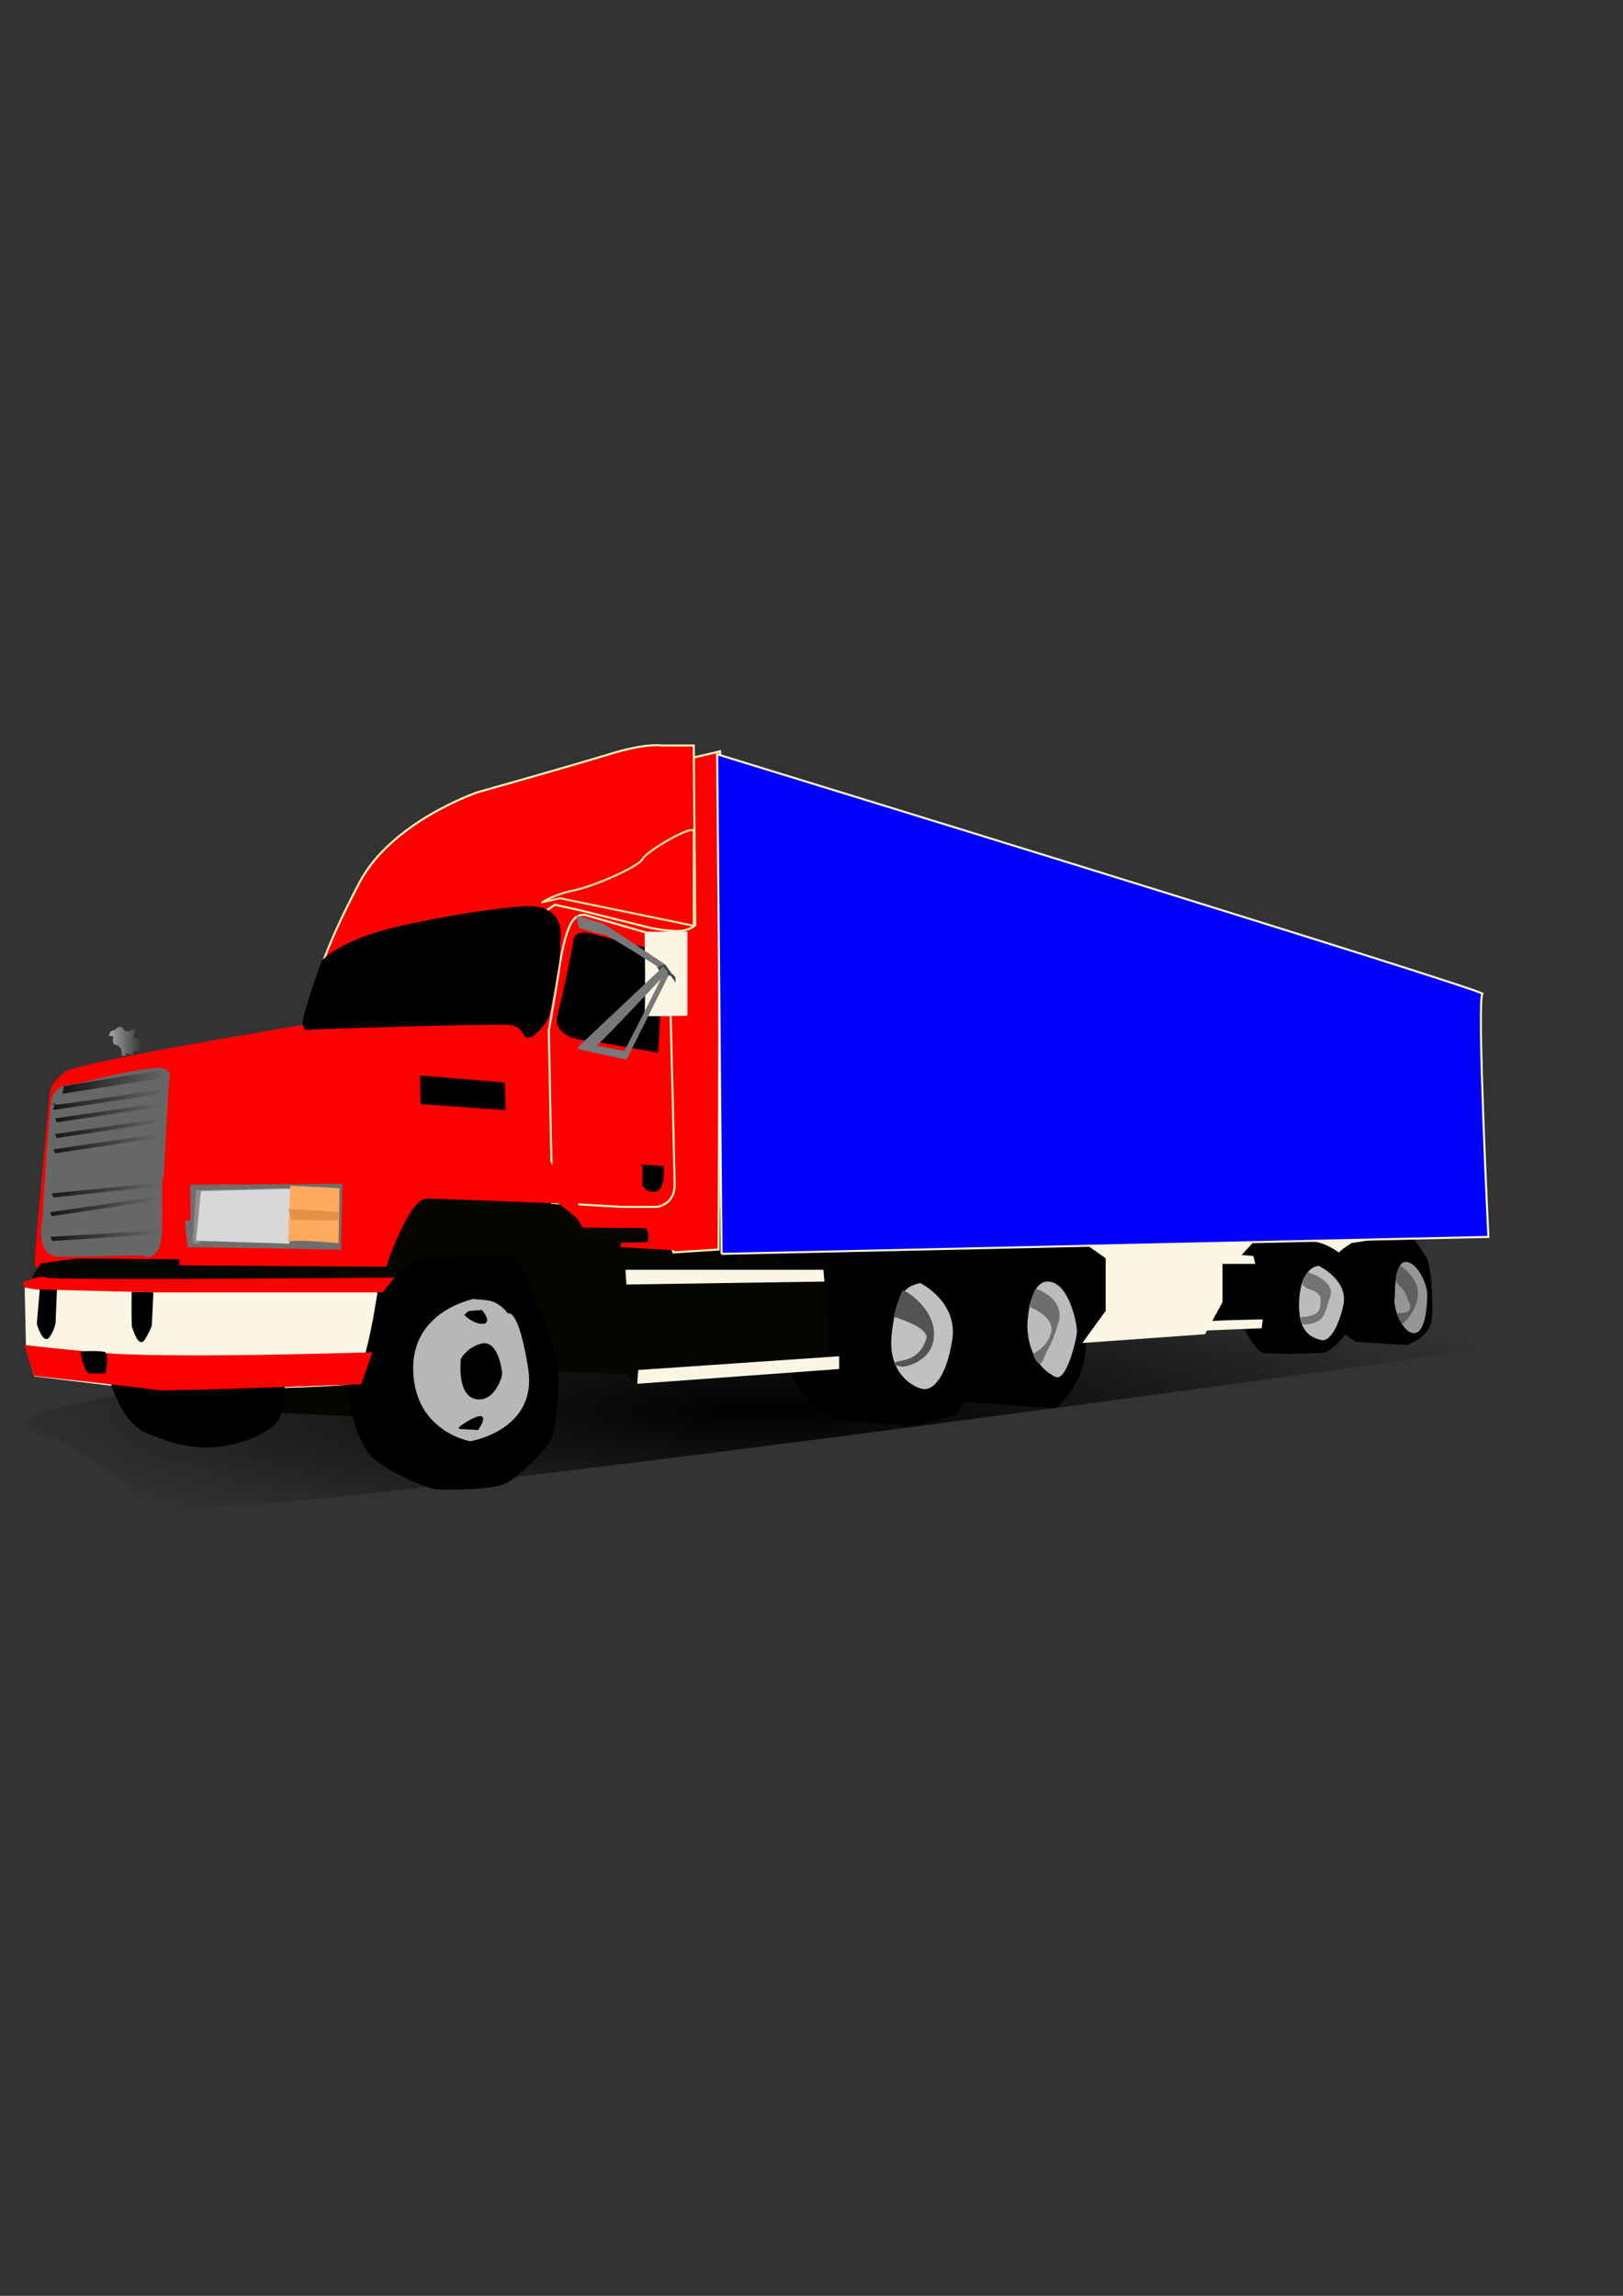 <?xml version="1.0"?><svg width="793.701" height="1122.52" xmlns="http://www.w3.org/2000/svg" xmlns:xlink="http://www.w3.org/1999/xlink">
 <rect width="100%" height="100%" fill="#333333" stroke="none"/>
 <title>truck 18 wheeler trucker</title>
 <defs>
  <linearGradient id="linearGradient11650">
   <stop stop-color="#000000" offset="0" id="stop11652"/>
   <stop stop-color="#000000" stop-opacity="0" offset="1" id="stop11654"/>
  </linearGradient>
  <linearGradient id="linearGradient11615">
   <stop stop-color="#000000" offset="0" id="stop11617"/>
   <stop stop-color="#000000" stop-opacity="0.498" offset="1" id="stop11623"/>
   <stop stop-color="#000000" stop-opacity="0" offset="1" id="stop11619"/>
  </linearGradient>
  <linearGradient id="linearGradient11607">
   <stop stop-color="#d0d0d0" offset="0" id="stop11609"/>
   <stop stop-color="#d0d0d0" stop-opacity="0" offset="1" id="stop11611"/>
  </linearGradient>
  <linearGradient id="linearGradient11599">
   <stop stop-color="#d0d0d0" offset="0" id="stop11601"/>
   <stop stop-color="#d0d0d0" stop-opacity="0" offset="1" id="stop11603"/>
  </linearGradient>
  <linearGradient id="linearGradient11591">
   <stop stop-color="#d0d0d0" offset="0" id="stop11593"/>
   <stop stop-color="#d0d0d0" stop-opacity="0" offset="1" id="stop11595"/>
  </linearGradient>
  <linearGradient id="linearGradient11581">
   <stop stop-color="#d0d0d0" offset="0" id="stop11583"/>
   <stop stop-color="#d0d0d0" stop-opacity="0" offset="1" id="stop11585"/>
  </linearGradient>
  <linearGradient id="linearGradient11573">
   <stop stop-color="#161616" offset="0" id="stop11575"/>
   <stop stop-color="#161616" stop-opacity="0" offset="1" id="stop11577"/>
  </linearGradient>
  <linearGradient id="linearGradient11565">
   <stop stop-color="#161616" offset="0" id="stop11567"/>
   <stop stop-color="#161616" stop-opacity="0" offset="1" id="stop11569"/>
  </linearGradient>
  <linearGradient id="linearGradient11557">
   <stop stop-color="#161616" offset="0" id="stop11559"/>
   <stop stop-color="#161616" stop-opacity="0" offset="1" id="stop11561"/>
  </linearGradient>
  <linearGradient id="linearGradient11549">
   <stop stop-color="#161616" offset="0" id="stop11551"/>
   <stop stop-color="#161616" stop-opacity="0" offset="1" id="stop11553"/>
  </linearGradient>
  <linearGradient id="linearGradient11541">
   <stop stop-color="#161616" offset="0" id="stop11543"/>
   <stop stop-color="#161616" stop-opacity="0" offset="1" id="stop11545"/>
  </linearGradient>
  <linearGradient id="linearGradient11533">
   <stop stop-color="#161616" offset="0" id="stop11535"/>
   <stop stop-color="#161616" stop-opacity="0" offset="1" id="stop11537"/>
  </linearGradient>
  <linearGradient id="linearGradient11525">
   <stop stop-color="#161616" offset="0" id="stop11527"/>
   <stop stop-color="#161616" stop-opacity="0" offset="1" id="stop11529"/>
  </linearGradient>
  <linearGradient id="linearGradient11517">
   <stop stop-color="#161616" offset="0" id="stop11519"/>
   <stop stop-color="#161616" stop-opacity="0" offset="1" id="stop11521"/>
  </linearGradient>
  <linearGradient id="linearGradient11485">
   <stop stop-color="#a7a7a7" offset="0" id="stop11487"/>
   <stop stop-color="#a7a7a7" stop-opacity="0" offset="1" id="stop11489"/>
  </linearGradient>
  <radialGradient xlink:href="#linearGradient11650" r="359.332" id="radialGradient11656" gradientUnits="userSpaceOnUse" gradientTransform="matrix(-1.09, -2.68547e-06, 4.78741e-07, -0.199, 778.587, 826.859)" fy="689.841" fx="372.506" cy="689.841" cx="372.506"/>
  <linearGradient y2="0.5" y1="0.5" xlink:href="#linearGradient11485" x2="1" x1="-0" id="linearGradient11764"/>
  <linearGradient y2="0.5" y1="0.5" xlink:href="#linearGradient11573" x2="1.01" x1="-0.01" id="linearGradient11782"/>
  <linearGradient y2="0.5" y1="0.5" xlink:href="#linearGradient11565" x2="1.01" x1="-0.01" id="linearGradient11785"/>
  <linearGradient y2="0.5" y1="0.5" xlink:href="#linearGradient11557" x2="1.01" x1="-0.01" id="linearGradient11788"/>
  <linearGradient y2="0.5" y1="0.5" xlink:href="#linearGradient11549" x2="1" x1="-0" id="linearGradient11791"/>
  <linearGradient y2="0.5" y1="0.5" xlink:href="#linearGradient11541" x2="1.01" x1="-0.01" id="linearGradient11794"/>
  <linearGradient y2="0.5" y1="0.5" xlink:href="#linearGradient11533" x2="1" x1="-0" id="linearGradient11797"/>
  <linearGradient y2="0.5" y1="0.5" xlink:href="#linearGradient11525" x2="1.009" x1="-0.009" id="linearGradient11800"/>
  <linearGradient y2="0.5" y1="0.5" xlink:href="#linearGradient11517" x2="1" x1="-0" id="linearGradient11803"/>
  <radialGradient xlink:href="#linearGradient11607" r="6.026" id="radialGradient11806" gradientUnits="userSpaceOnUse" gradientTransform="matrix(1, 0, 0, 0.801, 408, 329.948)" fy="571.584" fx="69.438" cy="571.584" cx="69.438"/>
  <radialGradient xlink:href="#linearGradient11599" r="5.555" id="radialGradient11809" gradientUnits="userSpaceOnUse" gradientTransform="matrix(1, 0, 0, 0.86, 408, 295.918)" fy="572.091" fx="56.972" cy="572.091" cx="56.972"/>
  <radialGradient xlink:href="#linearGradient11591" r="5.065" id="radialGradient11812" gradientUnits="userSpaceOnUse" gradientTransform="matrix(1, 0, 0, 0.905, 408, 270.433)" fy="573.747" fx="43.489" cy="573.747" cx="43.489"/>
  <radialGradient xlink:href="#linearGradient11581" r="5.526" id="radialGradient11815" gradientUnits="userSpaceOnUse" gradientTransform="matrix(1, 0, 0, 0.739, 408, 365.861)" fy="574.467" fx="31.715" cy="574.467" cx="31.715"/>
  <linearGradient y2="0.5" y1="0.5" xlink:href="#linearGradient11615" x2="1.012" x1="-0.012" id="linearGradient11844"/>
 </defs>
 <g>
  <title>Layer 1</title>
  <g display="inline" id="layer2"/>
  <g id="svg_1">
   <path fill="url(#radialGradient11656)" fill-rule="evenodd" stroke-width="1px" id="path10563" d="m59.346,681.627l-34.599,7.689c0,0 -26.67,6.968 0.961,13.936c27.631,6.968 178.587,140.873 178.587,140.873c0,0 -143.435,-106.427 -104.947,-107.307c94.776,-2.167 615.573,-75.653 615.573,-75.653c0,0 29.672,-12.694 7.568,-14.856c-22.105,-2.162 -155.935,-16.819 -155.935,-16.819l-507.208,52.138z"/>
   <path fill="#ff0000" fill-rule="evenodd" stroke-width="1px" id="path10457" d="m261.413,531.459l-0.721,-28.832c0,0 -4.325,-4.805 -5.766,-4.805c-1.442,0 -107.16,3.364 -107.16,3.364c0,0 -111.004,18.26 -116.29,23.066c-5.286,4.805 -6.728,6.728 -7.208,10.572c-0.481,3.844 -6.728,73.763 -6.728,73.763c0,0 -0.961,11.052 0,11.052c0.961,0 13.936,-0.24 13.936,-0.24c0,0 -1.922,-1.442 -0.481,-1.442c1.442,0 4.565,-1.442 4.565,-1.442l1.442,3.364l23.306,-0.24l-1.442,-2.643l6.728,0l0,2.403l133.109,-0.961l66.074,-66.314l-3.364,-20.663z"/>
   <path fill="#000000" fill-rule="evenodd" stroke="#000000" stroke-width="1px" id="path11658" d="m502.438,596.969c-2.823,8.468 -24.463,27.286 -24.463,27.286l-63.04,-5.645l-31.99,7.527l-58.335,-6.586l1.882,-28.227l175.947,5.645z"/>
   <path fill="#000000" fill-rule="evenodd" stroke="#000000" stroke-width="1px" id="path10527" d="m406.295,692.92c0,0 -18.981,-12.013 -18.981,-24.507c0,-12.494 4.325,-44.93 4.325,-44.93c0,0 8.89,-14.176 16.098,-14.656c7.208,-0.481 40.605,-0.481 40.605,-0.481c0,0 16.819,6.247 21.624,13.455c4.805,7.208 13.215,32.196 10.091,45.651c-3.124,13.455 -13.215,23.546 -13.215,23.546c0,0 -13.695,5.286 -20.903,5.286c-7.208,0 -39.644,-2.643 -39.644,-3.364z"/>
   <path fill="#070500" fill-rule="evenodd" stroke-width="1px" id="path10507" d="m16.338,627.567l-0.481,-3.364l4.085,-6.487l17.78,-2.403l54.301,0.481l94.666,-0.24c0,0 13.936,-34.839 16.098,-34.118c2.162,0.721 62.23,2.883 62.23,2.883l17.78,3.124c0,0 11.052,9.37 13.936,10.091c2.883,0.721 41.326,-1.922 41.326,-1.922l5.286,17.54l8.169,0.481l3.604,3.124l4.565,0.961l0.961,-3.844l19.702,0.24l12.254,6.247l-86.737,1.201l0.961,5.286l84.334,-1.201l13.455,-0.481l0.721,37.722l-0.481,5.286l-90.822,4.805l-1.201,4.085l-2.883,-0.961l-3.844,-4.325l-33.397,-0.961l-13.455,-26.189l-33.157,-14.656l-35.32,12.254l-16.338,48.534c0,0 1.442,0 -1.922,2.643c-3.364,2.643 1.442,-0.961 0.481,-0.961c-0.961,0 -36.761,-1.682 -36.761,-1.682l-119.894,-63.191z"/>
   <path fill="#ff0000" fill-rule="evenodd" stroke="#fff7c2" stroke-width="1px" id="path10433" d="m352.143,367.362l-73.571,17.143l40,182.143l10.714,45.714l22.143,-1.429l0.714,-243.571z"/>
   <path fill="#ff0000" fill-rule="evenodd" stroke-width="1px" id="path10455" d="m284.959,600.176l51.418,0.481c0,0 4.805,-147.045 0.721,-148.006c-4.085,-0.961 -63.431,-13.695 -63.431,-13.695l-11.293,4.325l9.13,9.13l-11.052,49.495l-2.403,4.565l-0.24,50.216l27.15,43.489z"/>
   <path fill="#ff0000" fill-rule="evenodd" stroke="#fff7c3" stroke-width="1px" id="path10451" d="m304.18,590.085l17.059,0c0,0 8.65,-0.961 8.65,-10.572c0,-9.611 -2.883,-120.375 -2.883,-120.375l-39.164,-11.293c0,0 -4.805,-2.403 -8.169,2.883c-3.364,5.286 -5.526,17.54 -6.728,25.949c-1.201,8.409 -4.565,27.15 -4.565,27.15l1.682,84.334l34.118,1.922z"/>
   <path fill="#000000" fill-rule="evenodd" stroke="#000000" stroke-width="1px" id="path10441" d="m288.803,508.393c0,0 -18.981,-0.24 -15.617,-12.494c3.364,-12.254 7.689,-35.32 7.689,-35.32c0,0 -0.721,-6.007 8.409,-3.604c9.13,2.403 34.599,8.89 34.599,8.89l-2.403,48.294l-32.677,-5.766z"/>
   <path fill="#000000" fill-rule="evenodd" stroke="#000000" stroke-width="1px" id="path10545" d="m612.445,617.476l0.961,28.832l-28.592,1.201l2.403,-27.871l17.78,-4.805l7.448,2.643z"/>
   <path fill="#000000" fill-rule="evenodd" stroke="#000000" stroke-width="1px" id="path10539" d="m524.987,598.494l-22.345,5.526l4.325,14.176c0,0 15.617,12.734 17.059,14.176c1.442,1.442 3.364,25.228 3.364,25.228l17.54,-7.208l-2.162,-40.125l-17.78,-11.773z"/>
   <path fill="#000000" fill-rule="evenodd" stroke="#000000" stroke-width="1px" id="path10555" d="m664.343,655.678l23.546,1.442c0,0 10.812,-3.364 11.773,-12.013c0.961,-8.65 -0.481,-26.91 -2.403,-29.793c-1.922,-2.883 -11.293,-18.741 -16.098,-16.819c-4.805,1.922 -33.157,12.254 -30.274,16.098c2.883,3.844 7.208,18.26 7.208,22.585c0,4.325 -0.481,12.494 -1.442,12.494c-0.961,0 5.286,6.247 7.689,6.007z"/>
   <path fill="#000000" fill-rule="evenodd" stroke="#000000" stroke-width="1px" id="path10547" d="m631.427,661.445l16.098,-0.481c0,0 16.579,-7.689 13.695,-26.43c-2.883,-18.741 -10.332,-30.995 -21.144,-31.715c-10.812,-0.721 -31.715,0 -31.715,0l-6.007,8.65l3.124,31.475c0,0 8.65,18.501 13.215,18.26c4.565,-0.24 13.215,0.721 12.734,0.24z"/>
   <g id="g11643">
    <path fill="#000000" fill-rule="evenodd" stroke="#000000" stroke-width="1px" id="path10509" d="m168.909,667.932c0,0 2.403,36.281 15.377,45.891c12.975,9.611 28.111,13.936 29.073,13.936c0.961,0 27.391,0.961 34.599,-3.364c7.208,-4.325 19.942,-17.059 21.624,-22.105c1.682,-5.046 3.844,-24.027 2.643,-34.599c-1.201,-10.572 -19.942,-53.099 -19.942,-53.099l-48.775,1.201l-30.995,25.949l-3.364,27.391l-0.24,-1.201z"/>
    <path fill="#b7b7b7" fill-rule="evenodd" stroke-width="1px" id="path10511" d="m232.1,635.015c0,0 -30.995,5.526 -30.034,35.32c0.961,29.793 27.871,34.358 27.871,34.358c0,0 33.157,-5.286 28.352,-35.56c-4.805,-30.274 -9.851,-26.91 -9.851,-26.91c0,0 -3.844,-5.286 -9.13,-6.247c-5.286,-0.961 -7.689,-0.481 -7.208,-0.961z"/>
    <path fill="#000000" fill-rule="evenodd" stroke="#000000" stroke-width="1px" id="path10513" d="m225.853,665.289c0,0 -1.922,16.338 6.728,18.26c8.65,1.922 12.494,-10.332 12.494,-11.773c0,-1.442 -1.922,-15.858 -9.13,-14.416c-7.208,1.442 -11.052,8.169 -10.091,7.929z"/>
    <path fill="#000000" fill-rule="evenodd" stroke="#000000" stroke-width="1px" id="path10515" d="m224.892,698.206l8.65,0.481c0,0 4.325,-6.247 0.961,-5.766c-3.364,0.481 -10.091,5.286 -9.611,5.286z"/>
    <path fill="#000000" fill-rule="evenodd" stroke="#000000" stroke-width="1px" id="path10517" d="m229.216,641.502l6.247,-0.481c0,0 4.805,5.766 0.481,5.766c-4.325,0 -8.169,-3.844 -8.169,-3.844l1.442,-1.442z"/>
   </g>
   <path fill="#000000" fill-rule="evenodd" stroke="url(#linearGradient11844)" stroke-width="1px" id="path10459" d="m205.91,526.414l0.24,12.975l40.846,3.123l-0.481,-12.974l-40.605,-3.124z"/>
   <path fill="#676767" fill-rule="evenodd" stroke-width="1px" id="path10427" d="m80,575.934l2.61,-46.909c0,0 3.143,-7.617 -6.597,-6.903c-12.131,0.89 -39.585,8.097 -39.585,8.097c0,0 -10,-1.429 -11.429,8.571c-1.429,10 -4.286,57.143 -4.286,57.143c0,0 -4.286,18.571 8.571,18.571c12.857,0 40,-0.714 40,-0.714c0,0 10,5.714 10,-14.286c0,-20 0,-25.714 0.714,-23.571z"/>
   <path fill="#000000" fill-rule="evenodd" stroke="#000000" stroke-width="1px" id="path10537" d="m466.122,684.511l49.736,3.604c0,0 16.819,-12.734 14.416,-35.56c-2.403,-22.826 -5.046,-32.917 -22.826,-50.697c-17.78,-17.78 -45.651,16.579 -45.651,16.579l8.169,36.281l-3.844,29.793z"/>
   <path fill="#faf6e3" fill-rule="evenodd" stroke-width="1px" id="path10431" d="m578.571,589.505c6.429,4.286 19.286,28.571 19.286,28.571l0,18.571l-8.571,15.714l-60,4.286l11.429,-15.714l0,-25.714l-24.286,-17.143l45,-17.143l22.857,12.857l-3.571,-0.714"/>
   <path fill="#faf6e3" fill-rule="evenodd" stroke-width="1px" id="path10543" d="m591.782,617.956c0.961,0 22.105,0 22.105,0l-0.961,-3.844l-5.766,-0.481l11.773,-12.734l-35.8,1.922l8.65,15.137z"/>
   <path fill="#0000ff" fill-rule="evenodd" stroke="#fff7cc" stroke-width="1px" id="path10429" d="m352.857,613.076l-2.143,-244.286c0,0 377.143,115.714 374.286,117.143c-2.857,1.429 2.87,118.851 2.87,118.851l-375.013,8.292z"/>
   <path fill="#faf6e3" fill-rule="evenodd" stroke-width="1px" id="path10559" d="m670.089,606.384l-9.12,1.392c0,0 -6.477,4.083 -5.997,4.683c0.481,0.601 -6.945,-5.539 -13.665,-5.315c-4.125,0.138 31.123,-0.831 28.781,-0.76z"/>
   <path fill="#ff0000" fill-rule="evenodd" stroke="#fff6bf" stroke-width="1px" id="path10437" d="m267.143,445.219l4.286,-2.857l12.857,2.857l34.286,8.571c0,0 7.143,1.429 12.857,1.429c5.714,0 8.571,-2.857 8.571,-2.857l-0.714,-87.857l-15.714,0c0,0 -7.143,-1.429 -25.714,4.286c-18.571,5.714 -64.286,18.571 -64.286,18.571c0,0 -42.143,14.286 -57.857,44.286c-15.714,30 -18.571,41.429 -18.571,41.429c0,0 27.676,-14.26 33.39,-14.26c5.714,0 43.766,-7.61 43.766,-7.61c0,0 14.533,3.13 21.675,0.273c5.462,-2.185 10.454,-6.26 11.169,-6.26z"/>
   <path fill="#ff0000" fill-rule="evenodd" stroke-width="1px" id="path10453" d="m284.238,591.046l-20.663,-31.475c0,0 -3.844,-6.247 -13.455,-7.689c-9.611,-1.442 -97.069,0.481 -97.069,0.481c0,0 -13.936,1.922 -24.988,5.286c-11.052,3.364 -32.677,14.656 -34.599,15.137c-1.922,0.481 -3.844,1.682 -4.325,5.526c-0.481,3.844 -1.442,40.365 -1.442,40.365l101.153,0.721c0,0 11.052,-33.638 19.942,-33.397c8.89,0.24 64.392,2.403 64.392,2.403c0,0 14.416,11.773 15.377,11.773c0.961,0 0.961,-3.844 0,-4.325c-0.961,-0.481 -3.604,-4.325 -4.325,-4.805z"/>
   <path fill="#faf6e3" fill-rule="evenodd" stroke="#faf6e3" stroke-width="1px" id="path10443" d="m317.876,456.015l17.78,-0l0,40.125c0,0 -21.144,0.481 -20.183,0c0.961,-0.481 0.24,-40.125 0.24,-40.125l2.162,0z"/>
   <g id="g11445">
    <path fill="#434343" fill-rule="evenodd" stroke="#434343" stroke-width="1px" id="path10445" d="m320.759,470.671l4.325,7.689c0,0 -0.961,-1.922 1.922,-1.922c2.883,0 2.883,2.403 2.883,2.403l-4.805,-6.728l-4.325,-1.442z"/>
    <path fill="#787878" fill-rule="evenodd" stroke="#787878" stroke-width="1px" id="path10447" d="m282.796,512.478l23.306,5.046l20.183,-40.365c0,0 -0.721,-3.364 -0.721,-2.403c0,0.961 -19.942,39.644 -19.942,39.644c0,0 -15.858,-2.883 -14.897,-2.883c0.961,0 34.599,-35.8 34.599,-35.8l-0.961,-2.403l-41.566,39.164z"/>
    <path fill="#787878" fill-rule="evenodd" stroke="#787878" stroke-width="1px" id="path10449" d="m321.72,472.098c0,0 -24.027,-15.343 -25.469,-15.343c-1.442,0 -12.734,-3.464 -12.734,-3.464l-0.961,-4.949c0,0 10.572,3.464 11.533,3.464c0.961,0 30.034,19.55 30.034,19.55l-2.403,0.742z"/>
   </g>
   <path fill="#6e6e6e" fill-rule="evenodd" stroke-width="1px" id="path10461" d="m92.984,579.273l74.483,-0.481l-0.721,32.196l-74.964,-1.201l-1.442,-12.734l2.883,-0.481l-0.24,-17.299z"/>
   <path fill="#908d8d" fill-rule="evenodd" stroke-width="1px" id="path10463" d="m95.867,581.916c3.364,0 44.209,-0.961 44.209,-0.961l1.442,3.604l-42.047,0.481l-1.922,22.826l-3.364,0l1.682,-25.949z"/>
   <path fill="#d8d8d8" fill-rule="evenodd" stroke-width="1px" id="path10465" d="m95.867,606.663c1.442,0 45.651,1.442 45.651,1.442l0.721,-26.91l-43.969,1.201l-2.403,24.267z"/>
   <path fill="#ffaa5e" fill-rule="evenodd" stroke-width="1px" id="path10467" d="m140.798,607.144c2.883,-1.442 24.748,0.721 24.748,0.721l0.481,-26.91l-24.027,-1.201l-1.201,27.391z"/>
   <path fill="#e39148" fill-rule="evenodd" stroke-width="1px" id="path10469" d="m141.038,591.046c0.961,0 24.027,1.442 24.027,1.442c0,0 2.403,4.325 -0.481,4.325c-2.883,0 -22.105,-0.481 -22.105,-0.481l-1.442,-5.286z"/>
   <path fill="#faf6e3" fill-rule="evenodd" stroke-width="1px" id="path10471" d="m12.013,627.086c0,0 4.805,-0.961 6.247,-0.961c1.442,0 166.987,1.442 166.987,1.442c0,0 -6.487,47.573 -13.936,49.255c-7.448,1.682 -74.964,2.883 -74.964,2.883c0,0 -29.073,-0.481 -32.436,-0.961c-3.364,-0.481 -47.093,-5.766 -47.093,-5.766l-4.085,-13.215l-0.721,-32.677z"/>
   <path fill="#000000" fill-rule="evenodd" stroke="#000000" stroke-width="1px" id="path10473" d="m19.942,630.69l-1.442,16.579c0,0 2.883,9.611 5.286,6.247c2.403,-3.364 2.883,-6.728 2.883,-6.728l0.721,-17.059l-7.448,0.961z"/>
   <path fill="#000000" fill-rule="evenodd" stroke="#000000" stroke-width="1px" id="path10475" d="m64.873,632.132c0,0 -0.24,15.858 0.24,16.819c0.481,0.961 2.883,9.611 5.286,5.766c2.403,-3.844 3.364,-6.728 3.364,-6.728l0.721,-15.617l-9.611,-0.24z"/>
   <path fill="#ff0000" fill-rule="evenodd" stroke-width="1px" id="path10477" d="m187.169,631.892l-111.485,0l-58.385,-1.442l-5.286,-0.961c0,0 -1.442,-2.883 0,-2.883c1.442,0 6.968,-3.364 10.572,-1.922c3.604,1.442 170.351,0 170.351,0l-5.766,7.208z"/>
   <path fill="#000000" fill-rule="evenodd" stroke="#000000" stroke-width="1px" id="path10561" d="m53.82,673.218c0,0 5.046,21.384 17.78,26.91c12.734,5.526 24.507,8.409 37.001,6.487c12.494,-1.922 26.67,-7.689 28.592,-15.858c1.922,-8.169 1.682,-19.462 1.682,-19.462l-85.055,1.922z"/>
   <path fill="#ff0000" fill-rule="evenodd" stroke-width="1px" id="path10479" d="m182.124,661.204c-3.844,0 -101.634,3.364 -135.752,0c-34.118,-3.364 -34.358,-3.604 -34.358,-3.604l0.961,3.844l3.844,11.293c0,0 57.905,6.247 60.067,6.968c2.162,0.721 99.712,-2.883 99.712,-2.883l5.526,-15.617z"/>
   <path fill="#000000" fill-rule="evenodd" stroke="#000000" stroke-width="1px" id="path10481" d="m39.885,661.445c0,0 1.682,9.611 4.085,9.611c2.403,0 7.208,0 7.208,0c0,0 1.682,-9.13 -0.24,-9.611c-1.922,-0.481 -11.052,-0.481 -11.052,0z"/>
   <path fill="url(#radialGradient11815)" fill-rule="evenodd" stroke-width="1px" id="path10483" d="m26.67,577.591l-0.481,-2.883l2.883,0.481l0.481,-1.442l-1.442,0l0,-2.403l3.364,0l-0.961,2.883l2.403,0.481l3.844,-4.325l0.481,1.922c0,0 -0.961,6.247 -1.922,6.247c-0.961,0 -8.65,0 -8.65,-0.961z"/>
   <path fill="url(#radialGradient11812)" fill-rule="evenodd" stroke-width="1px" id="path10485" d="m38.924,576.39l0.961,-1.922l5.766,-0.481l0,-2.403l-0.961,0l0,-1.922l3.364,0l-0.961,3.844l0.721,2.403l-0.481,1.442l-7.208,0.481l-1.201,-1.442z"/>
   <path fill="url(#radialGradient11809)" fill-rule="evenodd" stroke-width="1px" id="path10487" d="m51.658,576.87c0,-0.961 0.24,-3.364 0.24,-3.364l-0.481,-3.844l0.481,-1.922c0,0 11.533,-0.961 10.572,0c-0.961,0.961 -0.481,1.922 -0.481,1.922l-8.169,0.961l0,2.403l8.409,1.201l-1.442,2.403c0,0 -11.052,0 -9.13,0.24z"/>
   <path fill="url(#radialGradient11806)" fill-rule="evenodd" stroke-width="1px" id="path10489" d="m63.912,575.909l0,-8.65l4.325,0l-1.442,2.403l5.766,-2.403l2.403,0l0,1.442l-2.883,0.961l2.883,5.286l-3.364,0l-3.844,-2.403l-0.481,3.364l-3.364,0z"/>
   <path fill="url(#linearGradient11803)" fill-rule="evenodd" stroke-width="1px" id="path10491" d="m31.235,530.979l-0.721,3.844l51.658,-8.169l-0.961,-3.844l-49.976,8.169z"/>
   <path fill="url(#linearGradient11800)" fill-rule="evenodd" stroke-width="1px" id="path10493" d="m25.468,540.109c3.123,0.721 55.022,-7.929 55.022,-7.929l0,2.403l-54.541,8.169l0.961,-3.364l-1.442,0.721z"/>
   <path fill="url(#linearGradient11797)" fill-rule="evenodd" stroke-width="1px" id="path10495" d="m26.91,546.836l52.138,-7.689l0,1.922l-51.177,7.689l-0.961,-1.922z"/>
   <path fill="url(#linearGradient11794)" fill-rule="evenodd" stroke-width="1px" id="path10497" d="m26.79,554.525l52.138,-7.689l0,1.922l-51.177,7.689l-0.961,-1.922z"/>
   <path fill="url(#linearGradient11791)" fill-rule="evenodd" stroke-width="1px" id="path10499" d="m26.069,561.973l52.138,-7.689l0,1.922l-51.177,7.689l-0.961,-1.922z"/>
   <path fill="url(#linearGradient11788)" fill-rule="evenodd" stroke-width="1px" id="path10501" d="m25.29,583.498l52.439,-5.261l-0.089,1.92l-51.479,5.306l-0.871,-1.965z"/>
   <path fill="url(#linearGradient11785)" fill-rule="evenodd" stroke-width="1px" id="path10503" d="m24.387,592.728l52.138,-7.689l0,1.922l-51.177,7.689l-0.961,-1.922z"/>
   <path fill="url(#linearGradient11782)" fill-rule="evenodd" stroke-width="1px" id="path10505" d="m24.628,604.784l52.138,-3.216l0,1.922l-51.177,3.299l-0.961,-2.005z"/>
   <path fill="#faf6e3" fill-rule="evenodd" stroke-width="1px" id="path10519" d="m305.862,620.839l0.481,7.208l96.828,-1.442l-0.481,-5.766l-96.828,0z"/>
   <path fill="#faf6e3" fill-rule="evenodd" stroke-width="1px" id="path10521" d="m312.109,669.854l-0.481,6.727l98.75,-7.208l0,-6.247l-98.27,6.728z"/>
   <path fill="#ff0000" fill-rule="evenodd" stroke-width="1px" id="path10523" d="m303.7,607.625l-0.24,2.162l29.313,1.682l0.721,-10.812c0,0 -19.462,-2.403 -17.54,0c1.922,2.403 0.721,6.728 0.721,6.728l-12.975,0.24z"/>
   <path fill="#000000" fill-rule="evenodd" stroke="#000000" stroke-width="1px" id="path10525" d="m314.512,569.902c0.481,0.961 0,9.13 0,9.13c0,0 0.961,3.604 5.766,3.123c4.805,-0.481 3.844,-11.533 3.844,-11.533l-9.611,-0.721z"/>
   <path fill="#c1c1c1" fill-rule="evenodd" stroke-width="1px" id="path10529" d="m450.024,627.327c0,0 18.741,9.13 15.617,28.111c-3.124,18.981 -9.611,23.787 -13.455,23.787c-3.844,0 -18.501,-6.487 -16.098,-27.15c2.403,-20.663 6.968,-23.066 13.936,-24.748z"/>
   <path fill="#555252" fill-rule="evenodd" stroke-width="1px" id="path10533" d="m442.085,668.178c0,0 14.266,-2.007 14.668,-15.391c0.402,-13.383 -14.467,-22.305 -15.27,-21.859c-0.804,0.446 -4.939,12.491 -4.135,12.937c0.804,0.446 17.597,5.13 15.588,10.93c-2.009,5.799 -5.224,9.368 -12.859,10.706c-7.635,1.338 2.009,3.123 2.009,2.677z"/>
   <path fill="#bcbcbc" fill-rule="evenodd" stroke-width="1px" id="path10531" d="m502.402,648.23c0,0 0.481,-22.585 10.572,-21.624c10.091,0.961 13.695,20.903 13.695,24.267c0,3.364 -5.046,24.988 -10.572,22.345c-5.526,-2.643 -13.455,-10.091 -13.695,-24.988z"/>
   <path fill="#706d6d" fill-rule="evenodd" stroke-width="1px" id="path10535" d="m506.364,630.097c0,0 15.019,4.437 11.175,16.931c-3.844,12.494 -5.314,12.033 -6.811,16.486c-2.675,7.954 -5.529,-1.544 -5.529,-1.544c0,0 8.016,-3.89 8.977,-11.338c0.961,-7.448 -11.116,-11.781 -11.116,-11.781l3.305,-8.755z"/>
   <path fill="#faf6e3" fill-rule="evenodd" stroke-width="1px" id="path10541" d="m587.698,650.633l29.313,-1.201l0.481,-4.325c0,0 -30.274,0.481 -30.274,1.442c0,0.961 1.442,3.844 0.481,4.085z"/>
   <path fill="#bcbcbc" fill-rule="evenodd" stroke-width="1px" id="path10549" d="m644.882,618.917c0,0 14.897,6.968 12.013,19.462c-2.883,12.494 -7.448,17.78 -10.812,16.819c-3.364,-0.961 -11.052,-2.403 -10.812,-17.54c0.24,-15.137 6.487,-18.501 9.611,-18.741z"/>
   <path fill="#737373" fill-rule="evenodd" stroke-width="1px" id="path10551" d="m639.294,621.979c0,0 14.171,3.874 11.114,12.315c-2.633,7.269 -2.086,11.016 -8.854,12.836c-7.439,2 -5.327,-3.195 -5.327,-3.195c0,0 8.887,0.274 9.375,-5.076c0.419,-4.596 1.064,-6.275 -5.664,-8.678c-6.728,-2.403 0.076,-7.722 -0.644,-8.202z"/>
   <path fill="#969696" fill-rule="evenodd" stroke-width="1px" id="path10553" d="m682.123,634.054c0,0 -0.481,-17.059 5.286,-17.059c5.766,0 10.572,11.052 10.572,15.858c0,4.805 -0.721,18.981 -6.487,18.981c-5.766,0 -10.572,-12.734 -9.37,-17.78z"/>
   <path fill="#5f5f5f" fill-rule="evenodd" stroke-width="1px" id="path10557" d="m684.603,618.667c0,0 9.774,6.257 8.813,14.907c-0.961,8.65 -7.768,13.902 -7.768,13.902c0,0 -4.143,-5.752 -1.076,-5.508c3.734,0.296 6.63,-1.246 4.279,-5.741c-1.277,-2.441 -0.867,-4.144 -4.726,-7.788c-3.676,-3.471 0.718,-9.291 0.478,-9.772z"/>
   <path fill="#ff0000" fill-rule="evenodd" stroke="#e7dea8" stroke-width="1px" id="path10565" d="m265.257,441.118c0,0 5.766,-3.844 15.377,-5.766c9.611,-1.922 31.715,-11.533 33.638,-15.377c1.922,-3.844 24.988,-17.299 24.988,-13.455c0,3.844 0,46.132 0,46.132l-65.353,-13.455l-8.65,1.922z"/>
   <path fill="#000000" fill-rule="evenodd" stroke="#000000" stroke-width="1px" id="path10439" d="m157.616,470.191c0,0 8.169,-10.091 37.722,-16.819c29.553,-6.728 56.703,-9.851 62.95,-9.851c6.247,0 15.858,1.922 15.377,13.936c-0.481,12.013 -0.481,12.013 -0.481,12.013c0,0 -4.085,24.748 -5.526,28.111c-1.442,3.364 -6.968,9.37 -9.37,9.37c-2.403,0 -1.922,-5.286 -8.65,-6.247c-6.728,-0.961 -97.549,2.162 -97.549,2.162c0,0 -4.325,2.162 -3.364,-4.325c0.961,-6.487 9.13,-28.352 8.89,-28.352z"/>
   <path fill="url(#linearGradient11764)" fill-rule="evenodd" stroke-width="1px" id="path10567" d="m59.59,516.224l-0.347,-3.47c0,0 0.52,0.867 -0.867,-0.867c-1.388,-1.735 -2.255,-0.173 -2.949,-1.908c-0.694,-1.735 0.173,-2.602 0,-2.949c-0.173,-0.347 -2.255,-0.694 -2.255,-0.694c0,0 0.52,-1.214 0.867,-1.908c0.347,-0.694 2.515,-0.607 2.689,-1.301c0.173,-0.694 1.995,-1.561 3.036,-0.694c1.041,0.867 1.041,1.995 2.949,1.822c1.908,-0.173 2.949,-2.082 3.296,-0.867c0.347,1.214 -0.954,1.995 -0.52,3.47c0.434,1.475 2.429,0.781 3.123,1.822c0.694,1.041 0,1.561 0,2.776c0,1.214 0.694,2.342 -1.128,2.602c-1.822,0.26 -2.689,0.26 -2.515,0.781c0.173,0.52 1.041,1.214 -0.347,0.867c-1.388,-0.347 -3.643,-0.867 -3.296,-0.347c0.347,0.52 0.347,0.867 0.347,0.867l-2.082,0z"/>
  </g>
 </g>
</svg>
